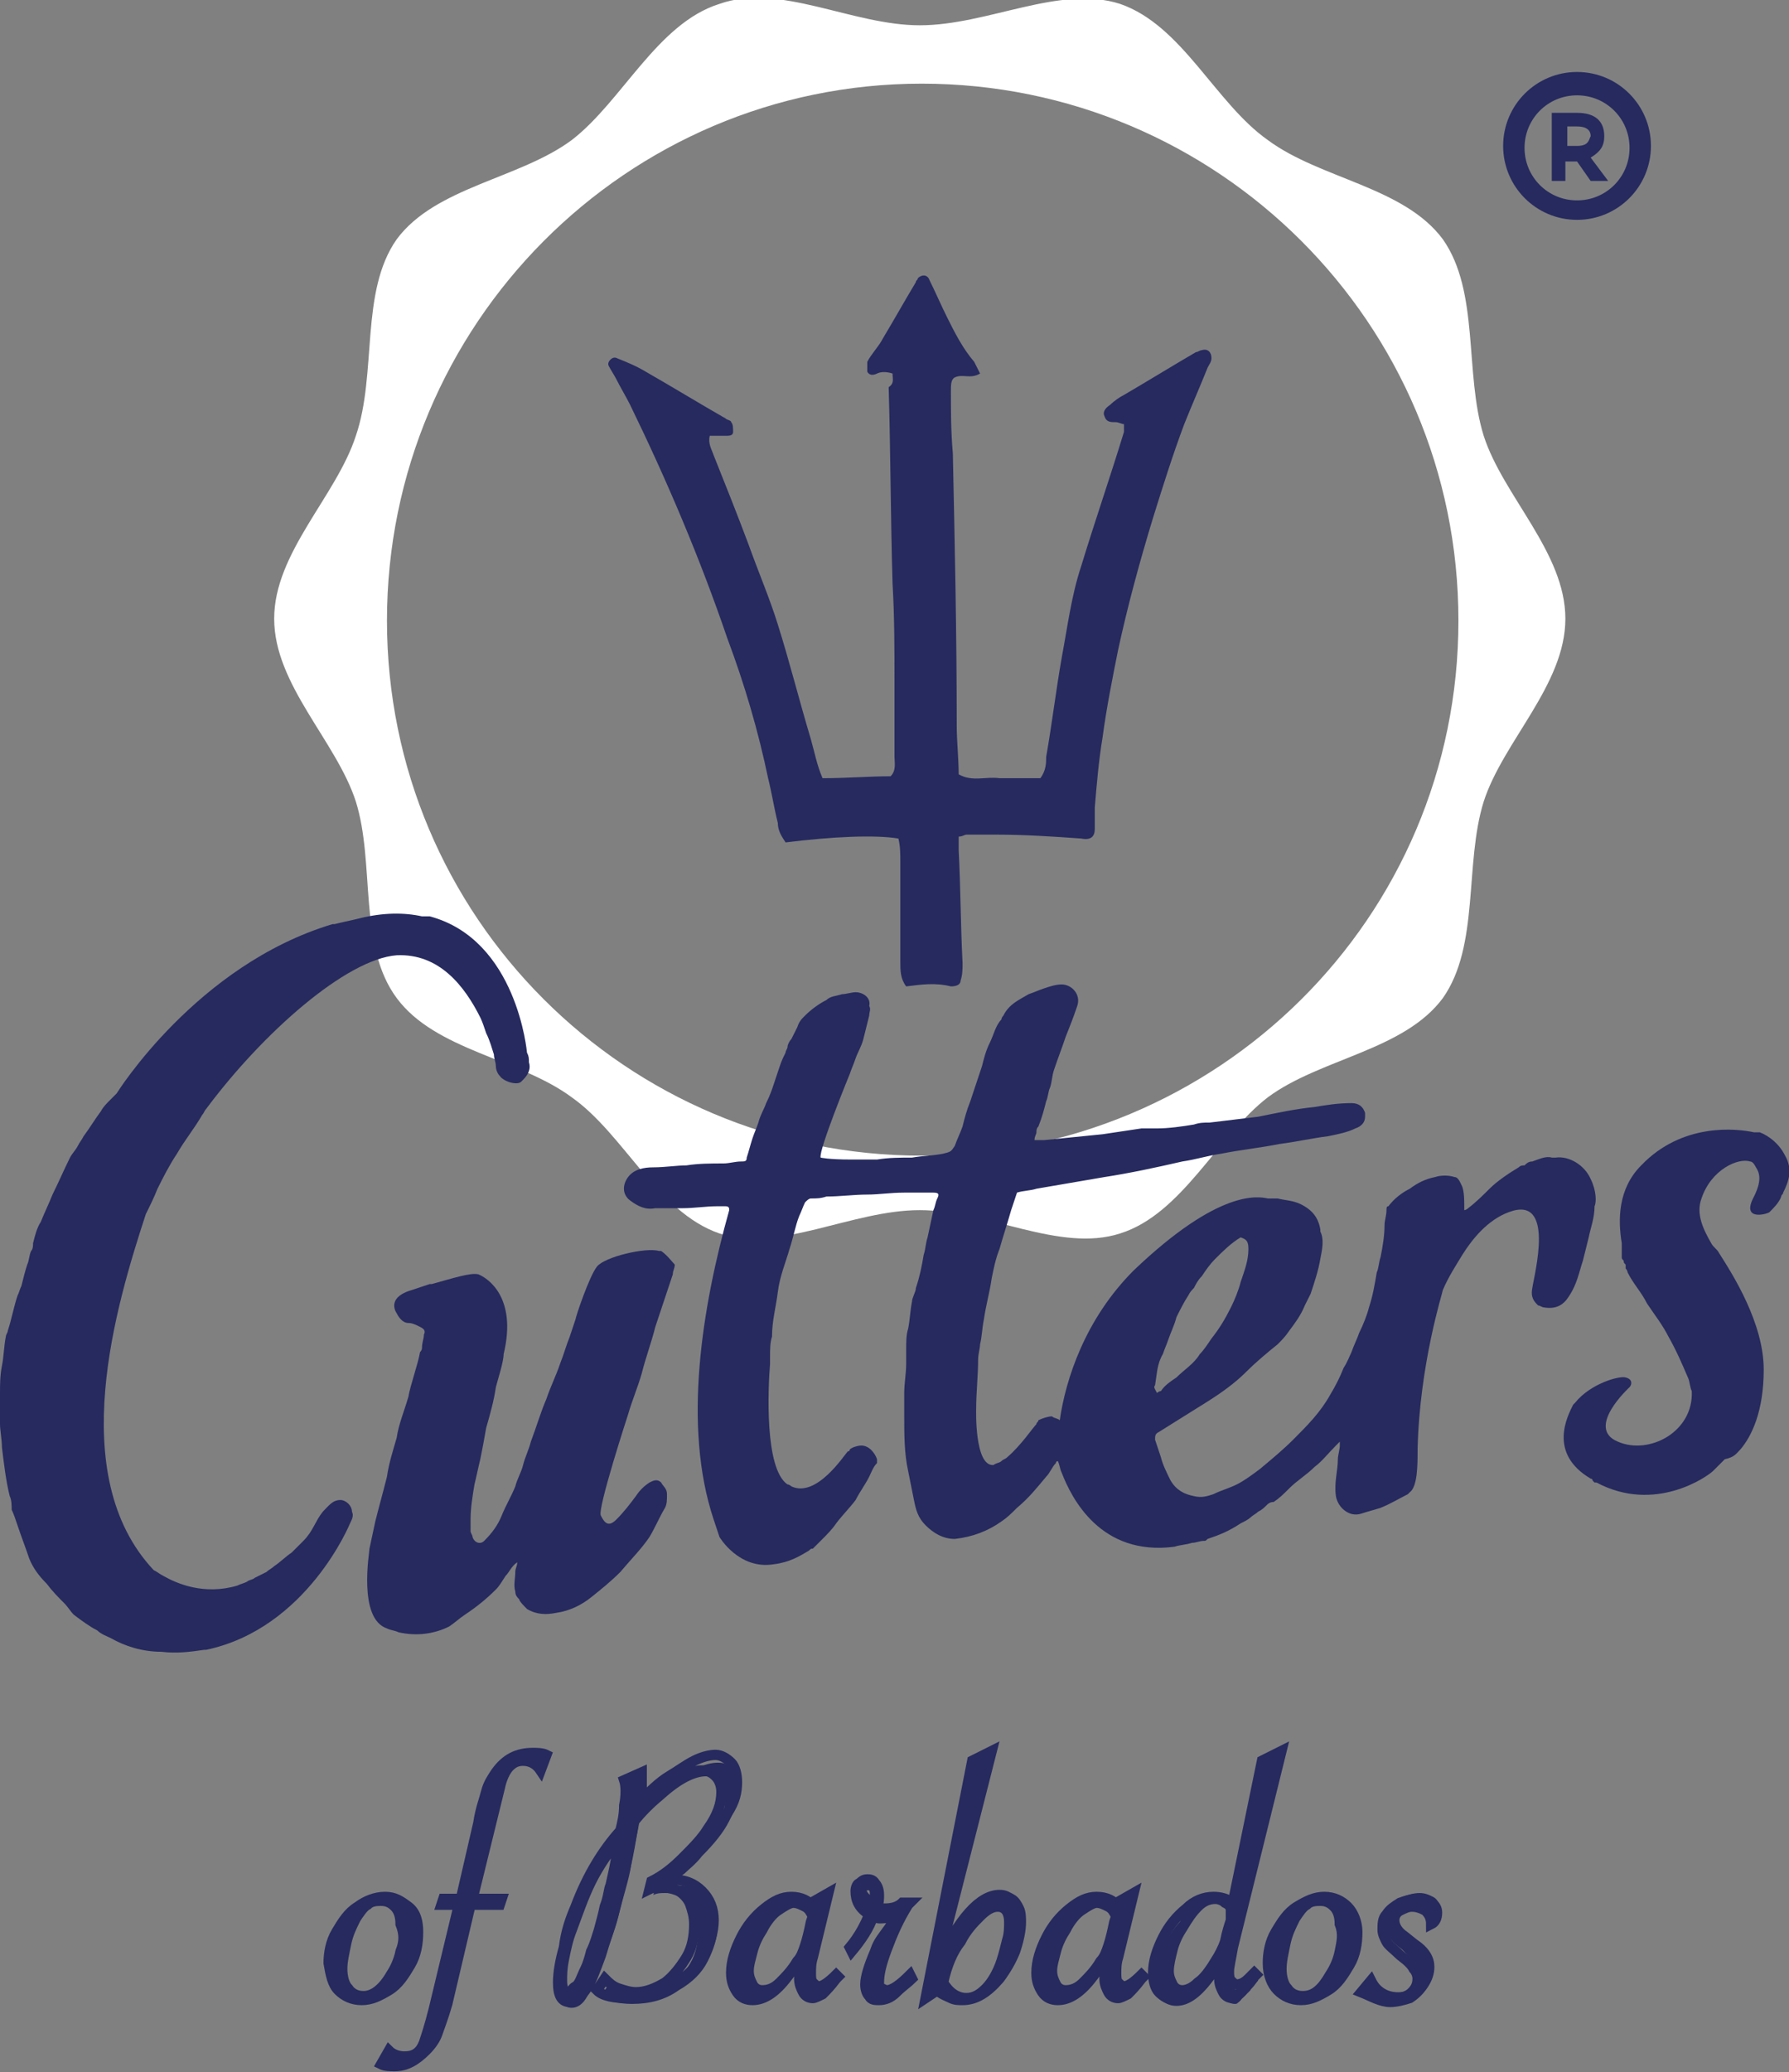 <?xml version="1.0" encoding="utf-8"?>
<!-- Generator: Adobe Illustrator 23.0.3, SVG Export Plug-In . SVG Version: 6.00 Build 0)  -->
<svg version="1.1" id="Layer_1" xmlns="http://www.w3.org/2000/svg" xmlns:xlink="http://www.w3.org/1999/xlink" x="0px" y="0px"
	 viewBox="0 0 92 106.5" style="enable-background:new 0 0 92 106.5;" xml:space="preserve">
<rect x="0" y="0" width="92" height="106.5" fill="#808080" stroke="none"/>
<style type="text/css">
	.st0{fill:none;stroke:#262A5F;stroke-width:0.529;stroke-miterlimit:4.14;}
	.st1{fill:#262A5F;}
	.st2{fill:#FFFFFF;}
</style>
<g>
	<path class="st0" d="M20.6,100.3c-0.1,0.5-0.3,0.9-0.5,1.2c-0.4,0.7-0.9,1.1-1.4,1.1c-0.3,0-0.6-0.1-0.8-0.4
		c-0.2-0.2-0.3-0.6-0.3-1c0-0.4,0.1-0.8,0.2-1.3c0.1-0.5,0.3-0.9,0.5-1.3c0.2-0.3,0.4-0.6,0.6-0.7c0.2-0.2,0.5-0.2,0.7-0.2
		c0.3,0,0.5,0.1,0.7,0.3c0.2,0.2,0.3,0.5,0.3,0.9C20.8,99.4,20.8,99.8,20.6,100.3z M17.4,102.3c0.3,0.3,0.7,0.5,1.2,0.5
		c0.5,0,0.9-0.2,1.4-0.5c0.5-0.3,0.8-0.8,1.1-1.3s0.4-1.1,0.4-1.7c0-0.5-0.1-1-0.5-1.3s-0.7-0.5-1.2-0.5c-0.5,0-1,0.2-1.4,0.5
		c-0.5,0.3-0.8,0.8-1.1,1.3c-0.3,0.5-0.4,1.1-0.4,1.6C17,101.5,17.1,102,17.4,102.3z"/>
	<path class="st0" d="M22.3,103.3c-0.2,0.8-0.4,1.4-0.5,1.7c-0.2,0.5-0.5,0.7-1,0.7c-0.3,0-0.6-0.1-0.8-0.3l-0.4,0.7
		c0.2,0.1,0.5,0.1,0.7,0.1c0.6,0,1.1-0.3,1.6-0.8c0.3-0.3,0.5-0.6,0.6-0.9c0.1-0.3,0.3-0.8,0.5-1.5l1.2-5.1h1.5l0.1-0.3h-1.5
		l1.4-5.7c0.1-0.5,0.3-0.9,0.5-1.1c0.2-0.2,0.4-0.3,0.7-0.3c0.4,0,0.7,0.2,0.9,0.5l0.3-0.8c-0.2-0.1-0.5-0.1-0.7-0.1
		c-0.8,0-1.4,0.3-1.9,1c-0.2,0.3-0.4,0.6-0.5,1c-0.1,0.4-0.3,0.9-0.4,1.6l-0.9,3.9h-0.9l-0.1,0.3h0.9L22.3,103.3z"/>
	<path class="st0" d="M31.4,96.9c-0.1,0.2-0.1,0.6-0.3,1.1c-0.1,0.5-0.2,0.8-0.3,1.2c-0.1,0.3-0.2,0.7-0.4,1.1
		c-0.1,0.4-0.2,0.7-0.3,0.9c-0.2,0.4-0.3,0.8-0.5,0.9s-0.2,0.3-0.4,0.3c-0.2,0-0.3-0.2-0.3-0.6c0-0.3,0-0.6,0.1-1.1s0.2-1,0.4-1.5
		c0.3-0.8,0.6-1.7,1-2.5c0.4-0.8,0.9-1.5,1.3-2C31.8,95.2,31.6,96,31.4,96.9z M32.1,92.8c0,0.5-0.1,0.9-0.2,1.3
		c-0.9,1-1.7,2.3-2.3,3.9c-0.3,0.7-0.5,1.3-0.6,2.1c-0.2,0.7-0.3,1.3-0.3,1.8c0,0.7,0.2,1,0.6,1c0.3,0,0.5-0.2,0.8-0.6
		c0.3-0.4,0.5-1,0.8-1.8c0.2-0.7,0.5-1.5,0.7-2.3c0.2-0.8,0.5-1.7,0.6-2.4s0.3-1.5,0.4-2.1l0-0.2c0.3-0.4,0.8-0.9,1.4-1.4
		c0.8-0.7,1.5-1.1,2.1-1.1c0.3,0,0.5,0.1,0.7,0.3c0.2,0.2,0.3,0.5,0.3,0.8c0,0.6-0.2,1.2-0.7,1.9c-0.3,0.5-0.8,1-1.3,1.5
		c-0.5,0.5-1,0.9-1.6,1.2l-0.1,0.4c0.2-0.1,0.4-0.1,0.6-0.1c0.3,0,0.7,0.1,0.9,0.2s0.5,0.4,0.6,0.7s0.2,0.6,0.2,1
		c0,0.6-0.1,1.2-0.4,1.7s-0.7,1-1.1,1.3c-0.5,0.3-1,0.5-1.5,0.5c-0.3,0-0.6-0.1-0.9-0.2c-0.3-0.1-0.5-0.3-0.7-0.5l-0.4,0.6
		c0.3,0.3,0.9,0.4,1.6,0.4c0.9,0,1.7-0.2,2.4-0.7c0.6-0.4,1.1-0.9,1.5-1.5c0.3-0.6,0.5-1.2,0.5-1.8s-0.2-1.1-0.6-1.5
		s-0.9-0.6-1.6-0.6c0,0-0.1,0-0.3,0c0.5-0.3,1.1-0.9,1.8-1.6c0.6-0.6,1-1.2,1.4-1.8s0.5-1.1,0.5-1.6c0-0.4-0.1-0.8-0.3-1
		c-0.2-0.2-0.5-0.4-0.8-0.4c-0.3,0-0.7,0.1-1.1,0.3c-0.4,0.2-0.8,0.5-1.3,0.8s-1,0.8-1.5,1.3c0-0.2,0-0.2,0-0.2L33,92
		c0-0.1,0-0.2,0-0.3c0-0.1,0-0.3,0-0.4l0-0.2l-0.9,0.4C32.2,91.8,32.2,92.3,32.1,92.8z"/>
	<path class="st0" d="M41.7,98.8c-0.1,0.5-0.2,0.9-0.3,1.2c-0.1,0.3-0.2,0.6-0.4,0.8c-0.3,0.5-0.6,0.8-0.9,1.1s-0.6,0.4-0.9,0.4
		c-0.2,0-0.4-0.1-0.5-0.3c-0.1-0.2-0.2-0.4-0.2-0.7c0-0.3,0.1-0.6,0.2-1c0.1-0.4,0.3-0.8,0.5-1.1c0.2-0.4,0.5-0.8,0.8-1
		c0.3-0.2,0.6-0.4,0.8-0.4c0.2,0,0.4,0.1,0.6,0.2c0.2,0.1,0.3,0.3,0.4,0.5L41.7,98.8z M41.9,97.7l-0.1,0.3c-0.2-0.3-0.6-0.5-1.1-0.5
		c-0.5,0-0.9,0.2-1.4,0.6s-0.9,0.9-1.2,1.5c-0.3,0.6-0.5,1.2-0.5,1.8c0,0.4,0.1,0.7,0.3,1s0.5,0.4,0.8,0.4c0.6,0,1.2-0.4,1.8-1.2
		c0.4-0.5,0.7-1,0.9-1.5l-0.1,0.3c-0.1,0.7-0.2,1.1-0.2,1.3c0,0.3,0.1,0.5,0.2,0.7s0.3,0.3,0.5,0.3c0.1,0,0.3-0.1,0.5-0.2
		c0.2-0.2,0.4-0.4,0.7-0.8l0.1-0.1l-0.1-0.1c-0.4,0.4-0.7,0.6-0.9,0.6c-0.1,0-0.2-0.1-0.3-0.2s-0.1-0.3-0.1-0.5c0-0.2,0-0.5,0.1-0.8
		l0.8-3.3L41.9,97.7z"/>
	<path class="st0" d="M44.3,97.1c0-0.1,0-0.2,0.1-0.2c0-0.1,0.1-0.1,0.2-0.1c0.1,0,0.2,0.1,0.3,0.2s0.1,0.3,0.1,0.5
		c0,0.1,0,0.2,0,0.4C44.5,97.6,44.3,97.4,44.3,97.1z M43.8,100.3c0.5-0.6,0.9-1.2,1.1-1.8c0.1,0,0.2,0.1,0.3,0.1
		c0.2,0,0.4,0,0.6-0.1s0.4-0.2,0.6-0.4l-0.1,0.1c-0.3,0.5-0.5,0.8-0.8,1.2s-0.4,0.6-0.5,0.9c-0.3,0.7-0.5,1.3-0.5,1.7
		c0,0.3,0.1,0.5,0.2,0.6c0.1,0.2,0.3,0.2,0.5,0.2c0.3,0,0.6-0.1,0.9-0.4c0.3-0.3,0.6-0.5,0.8-0.7l-0.1-0.2c-0.5,0.5-0.9,0.8-1.2,0.8
		c-0.1,0-0.2-0.1-0.3-0.1s-0.1-0.2-0.1-0.3c0-0.4,0.1-0.9,0.4-1.7s0.6-1.5,1.1-2.3l0.1-0.1h-0.4c-0.2,0.2-0.5,0.3-0.9,0.3
		c-0.1,0-0.3,0-0.4-0.1c0.1-0.2,0.1-0.4,0.1-0.6c0-0.3-0.1-0.5-0.2-0.6c-0.1-0.2-0.3-0.2-0.4-0.2c-0.2,0-0.3,0.1-0.4,0.2
		C44.1,96.8,44,97,44,97.2c0,0.5,0.2,0.9,0.7,1.2c-0.2,0.5-0.5,1.1-1,1.7L43.8,100.3z"/>
	<path class="st0" d="M49.4,99.8c0.3-0.6,0.7-1,1-1.3c0.3-0.3,0.6-0.5,0.9-0.5c0.4,0,0.6,0.3,0.6,0.8c0,0.2,0,0.6-0.1,0.9
		c-0.1,0.4-0.2,0.8-0.3,1.1c-0.2,0.6-0.5,1.1-0.8,1.4s-0.6,0.5-1,0.5c-0.5,0-0.9-0.3-1.2-0.8C48.7,101,49,100.3,49.4,99.8z
		 M47.6,102.7l0.6-0.4c0.2,0.2,0.5,0.3,0.7,0.4s0.4,0.1,0.6,0.1c0.7,0,1.3-0.4,1.9-1.1c0.3-0.4,0.6-0.9,0.8-1.4
		c0.2-0.6,0.3-1.1,0.3-1.5c0-0.2,0-0.5-0.1-0.7c-0.1-0.2-0.2-0.4-0.4-0.5s-0.3-0.2-0.6-0.2c-1,0-2.1,1.2-3.2,3.6L51,90l-1,0.5
		L47.6,102.7z"/>
	<path class="st0" d="M57.3,98.8c-0.1,0.5-0.2,0.9-0.3,1.2c-0.1,0.3-0.2,0.6-0.4,0.8c-0.3,0.5-0.6,0.8-0.9,1.1s-0.6,0.4-0.9,0.4
		c-0.2,0-0.4-0.1-0.5-0.3c-0.1-0.2-0.2-0.4-0.2-0.7c0-0.3,0.1-0.6,0.2-1c0.1-0.4,0.3-0.8,0.5-1.1c0.2-0.4,0.5-0.8,0.8-1
		c0.3-0.2,0.6-0.4,0.8-0.4c0.2,0,0.4,0.1,0.6,0.2c0.2,0.1,0.3,0.3,0.4,0.5L57.3,98.8z M57.6,97.7l-0.1,0.3c-0.2-0.3-0.6-0.5-1.1-0.5
		c-0.5,0-0.9,0.2-1.4,0.6s-0.9,0.9-1.2,1.5c-0.3,0.6-0.5,1.2-0.5,1.8c0,0.4,0.1,0.7,0.3,1s0.5,0.4,0.8,0.4c0.6,0,1.2-0.4,1.8-1.2
		c0.4-0.5,0.7-1,0.9-1.5l-0.1,0.3c-0.1,0.7-0.2,1.1-0.2,1.3c0,0.3,0.1,0.5,0.2,0.7s0.3,0.3,0.5,0.3c0.1,0,0.3-0.1,0.5-0.2
		c0.2-0.2,0.4-0.4,0.7-0.8l0.1-0.1l-0.1-0.1c-0.4,0.4-0.7,0.6-0.9,0.6c-0.1,0-0.2-0.1-0.3-0.2s-0.1-0.3-0.1-0.5c0-0.2,0-0.5,0.1-0.8
		l0.8-3.3L57.6,97.7z"/>
	<path class="st0" d="M63.3,98.7c-0.1,0.3-0.2,0.6-0.3,1.1c-0.1,0.3-0.3,0.7-0.5,1c-0.3,0.5-0.6,0.9-0.9,1.1
		c-0.3,0.3-0.6,0.4-0.8,0.4c-0.2,0-0.4-0.1-0.5-0.3c-0.1-0.2-0.2-0.4-0.2-0.7c0-0.3,0.1-0.7,0.2-1.1s0.3-0.8,0.5-1.1
		c0.3-0.5,0.5-0.8,0.8-1.1s0.6-0.4,0.9-0.4c0.2,0,0.4,0.1,0.5,0.2c0.2,0.1,0.3,0.2,0.3,0.4L63.3,98.7z M64.9,90.5l-1.5,7.3
		c-0.3-0.2-0.6-0.3-1-0.3c-0.5,0-1,0.2-1.4,0.6c-0.5,0.4-0.9,0.9-1.2,1.5c-0.3,0.6-0.5,1.2-0.5,1.8c0,0.4,0.1,0.8,0.3,1
		s0.5,0.4,0.8,0.4c0.6,0,1.2-0.4,1.8-1.2c0.3-0.4,0.6-0.8,0.7-1.2l-0.1,0.5c-0.1,0.4-0.1,0.7-0.1,0.8c0,0.3,0.1,0.5,0.2,0.7
		s0.3,0.3,0.5,0.3c0.1,0,0.2,0,0.2-0.1s0.2-0.1,0.3-0.3l0.3-0.3c0,0,0.1-0.1,0.3-0.4l0.1-0.1l-0.1-0.1c0,0,0,0,0,0c0,0,0,0,0,0
		l-0.3,0.3c-0.2,0.2-0.4,0.3-0.6,0.3c-0.1,0-0.2-0.1-0.3-0.2s-0.1-0.3-0.1-0.5c0-0.2,0.1-0.6,0.2-1.2L65.9,90L64.9,90.5z"/>
	<path class="st0" d="M68.9,100.3c-0.1,0.5-0.3,0.9-0.5,1.2c-0.4,0.7-0.8,1.1-1.4,1.1c-0.3,0-0.6-0.1-0.8-0.4
		c-0.2-0.2-0.3-0.6-0.3-1c0-0.4,0.1-0.8,0.2-1.3c0.1-0.5,0.3-0.9,0.5-1.3c0.2-0.3,0.4-0.6,0.6-0.7c0.2-0.2,0.5-0.2,0.7-0.2
		c0.3,0,0.5,0.1,0.7,0.3c0.2,0.2,0.3,0.5,0.3,0.9C69.1,99.4,69,99.8,68.9,100.3z M65.7,102.3c0.3,0.3,0.7,0.5,1.2,0.5
		c0.5,0,0.9-0.2,1.4-0.5c0.5-0.3,0.8-0.8,1.1-1.3c0.3-0.5,0.4-1.1,0.4-1.7c0-0.5-0.2-1-0.5-1.3s-0.7-0.5-1.2-0.5
		c-0.5,0-0.9,0.2-1.4,0.5c-0.5,0.3-0.8,0.8-1.1,1.3s-0.4,1.1-0.4,1.6C65.2,101.5,65.4,102,65.7,102.3z"/>
	<path class="st0" d="M71.5,102.9c0.3,0,0.7-0.1,1-0.2c0.3-0.2,0.5-0.4,0.7-0.7c0.2-0.3,0.3-0.6,0.3-0.9c0-0.4-0.2-0.8-0.8-1.2
		l-0.5-0.4c-0.3-0.2-0.5-0.5-0.5-0.8c0-0.2,0.1-0.4,0.3-0.5s0.4-0.2,0.6-0.2c0.3,0,0.5,0.1,0.7,0.2c0.2,0.2,0.3,0.4,0.3,0.7
		c0.2-0.1,0.3-0.3,0.3-0.6c0-0.2-0.1-0.4-0.3-0.5c-0.2-0.1-0.4-0.2-0.7-0.2c-0.3,0-0.6,0.1-0.9,0.2c-0.3,0.2-0.5,0.3-0.7,0.6
		c-0.2,0.2-0.2,0.5-0.2,0.8c0,0.2,0.1,0.4,0.2,0.6c0.1,0.2,0.4,0.4,0.7,0.7c0.4,0.3,0.6,0.5,0.7,0.7c0.1,0.1,0.2,0.3,0.2,0.5
		c0,0.3-0.1,0.5-0.3,0.7c-0.2,0.2-0.5,0.3-0.8,0.3c-0.6,0-1-0.3-1.3-0.9l-0.5,0.6C70.5,102.6,71,102.9,71.5,102.9z"/>
	<g>
		<path class="st1" d="M17,101c0-0.5,0.1-1.1,0.4-1.6s0.7-1,1.1-1.3c0.5-0.3,0.9-0.5,1.4-0.5c0.5,0,0.9,0.2,1.2,0.5s0.5,0.8,0.5,1.3
			c0,0.6-0.1,1.1-0.4,1.7c-0.3,0.5-0.7,1-1.1,1.3s-0.9,0.5-1.4,0.5c-0.5,0-0.9-0.2-1.2-0.5C17.1,102,17,101.5,17,101z M20.8,99
			c0-0.3-0.1-0.7-0.3-0.9c-0.2-0.2-0.4-0.3-0.7-0.3c-0.2,0-0.5,0.1-0.7,0.2c-0.2,0.2-0.5,0.4-0.6,0.7c-0.2,0.4-0.4,0.8-0.5,1.3
			c-0.1,0.5-0.2,0.9-0.2,1.3c0,0.4,0.1,0.8,0.3,1c0.2,0.2,0.4,0.4,0.8,0.4c0.5,0,1-0.4,1.4-1.1c0.2-0.4,0.4-0.8,0.5-1.2
			C20.8,99.8,20.8,99.4,20.8,99z"/>
		<path class="st1" d="M22.3,103.3l1.2-5.4h-0.9l0.1-0.3h0.9l0.8-3.9c0.1-0.7,0.3-1.2,0.4-1.6c0.2-0.4,0.3-0.7,0.5-1
			c0.5-0.7,1.1-1,1.9-1c0.2,0,0.5,0,0.7,0.1L27.7,91c-0.2-0.3-0.5-0.5-0.9-0.5c-0.3,0-0.5,0.1-0.7,0.3c-0.2,0.2-0.3,0.6-0.5,1.1
			l-1.4,5.7h1.5l-0.1,0.3h-1.5L23,103c-0.2,0.7-0.3,1.2-0.5,1.5s-0.4,0.6-0.6,0.9c-0.5,0.5-1,0.8-1.6,0.8c-0.3,0-0.5-0.1-0.7-0.1
			l0.4-0.7c0.2,0.2,0.5,0.3,0.8,0.3c0.4,0,0.8-0.2,1-0.7C22,104.7,22.1,104.1,22.3,103.3z"/>
		<path class="st1" d="M32.2,91.5l0.9-0.4l0,0.2c0,0.1,0,0.1,0,0.2s0,0.1,0,0.2s0,0.1,0,0.1s0,0.1,0,0.3l-0.1,0.7c0,0,0,0.1,0,0.2
			c0.5-0.5,1-0.9,1.5-1.3c0.5-0.4,0.9-0.7,1.3-0.8c0.4-0.2,0.8-0.3,1.1-0.3c0.4,0,0.6,0.1,0.8,0.4c0.2,0.2,0.3,0.6,0.3,1
			c0,0.5-0.2,1-0.5,1.6c-0.3,0.6-0.8,1.2-1.4,1.8c-0.3,0.4-0.7,0.7-0.9,0.9c-0.3,0.2-0.5,0.4-0.8,0.6c0.2,0,0.4,0,0.3,0
			c0.7,0,1.2,0.2,1.6,0.6c0.4,0.4,0.6,0.9,0.6,1.5s-0.2,1.2-0.5,1.8c-0.3,0.6-0.8,1.1-1.5,1.5c-0.7,0.5-1.5,0.7-2.4,0.7
			c-0.8,0-1.3-0.2-1.6-0.4l0.4-0.6c0.2,0.2,0.4,0.4,0.7,0.5c0.3,0.1,0.6,0.2,0.9,0.2c0.5,0,1-0.2,1.5-0.5c0.5-0.3,0.8-0.8,1.1-1.3
			c0.3-0.5,0.4-1.1,0.4-1.7c0-0.4-0.1-0.7-0.2-1c-0.1-0.3-0.3-0.5-0.6-0.7s-0.6-0.2-0.9-0.2c-0.2,0-0.4,0-0.6,0.1l0.1-0.4
			c0.5-0.3,1-0.7,1.6-1.2c0.5-0.5,0.9-1,1.3-1.5c0.5-0.7,0.7-1.3,0.7-1.9c0-0.3-0.1-0.6-0.3-0.8c-0.2-0.2-0.4-0.3-0.7-0.3
			c-0.5,0-1.2,0.3-2.1,1.1c-0.6,0.5-1,0.9-1.4,1.4l0,0.2c-0.1,0.6-0.2,1.3-0.4,2.1c-0.2,0.7-0.4,1.6-0.6,2.4
			c-0.2,0.8-0.5,1.5-0.8,2.3c-0.3,0.8-0.6,1.4-0.8,1.8s-0.5,0.6-0.8,0.6c-0.4,0-0.6-0.3-0.6-1c0-0.4,0.1-1,0.3-1.8
			c0.2-0.8,0.4-1.4,0.6-2.1c0.3-0.8,0.7-1.5,1-2.2c0.4-0.6,0.8-1.2,1.3-1.8c0-0.3,0.1-0.8,0.2-1.3C32.1,92.6,32.2,92.1,32.2,91.5z
			 M31.8,94.6c-0.4,0.6-0.9,1.2-1.3,2c-0.4,0.8-0.8,1.6-1,2.4c-0.2,0.5-0.3,1-0.4,1.5c-0.1,0.5-0.1,0.9-0.1,1.1
			c0,0.4,0.1,0.6,0.3,0.6c0.1,0,0.3-0.1,0.4-0.3c0.1-0.2,0.3-0.5,0.5-0.9c0.1-0.2,0.2-0.5,0.3-0.9c0.1-0.4,0.2-0.8,0.4-1.1
			c0.1-0.5,0.2-0.9,0.3-1.2c0.2-0.6,0.2-1,0.3-1.1C31.6,96,31.8,95.2,31.8,94.6z"/>
		<path class="st1" d="M41.9,97.7l0.8-0.3l-0.8,3.3c-0.1,0.4-0.1,0.6-0.1,0.8c0,0.2,0,0.3,0.1,0.5c0.1,0.1,0.2,0.2,0.3,0.2
			c0.2,0,0.5-0.2,0.9-0.6l0.1,0.1l-0.1,0.1c-0.3,0.4-0.5,0.6-0.7,0.8c-0.2,0.2-0.3,0.2-0.5,0.2c-0.2,0-0.4-0.1-0.5-0.3
			c-0.1-0.2-0.2-0.4-0.2-0.7c0-0.2,0.1-0.6,0.2-1.3l0.1-0.3c-0.2,0.5-0.5,1-0.9,1.5c-0.6,0.8-1.2,1.2-1.8,1.2
			c-0.3,0-0.6-0.1-0.8-0.4s-0.3-0.6-0.3-1c0-0.6,0.2-1.2,0.5-1.8c0.3-0.6,0.7-1.1,1.2-1.5c0.5-0.4,0.9-0.6,1.4-0.6
			c0.5,0,0.8,0.2,1.1,0.5L41.9,97.7z M41.7,98.8l0.1-0.3c-0.1-0.2-0.2-0.4-0.4-0.5s-0.4-0.2-0.6-0.2c-0.3,0-0.5,0.1-0.8,0.4
			c-0.3,0.2-0.6,0.6-0.8,1c-0.2,0.3-0.4,0.7-0.5,1.1c-0.1,0.4-0.2,0.7-0.2,1c0,0.3,0.1,0.5,0.2,0.7c0.1,0.2,0.3,0.3,0.5,0.3
			c0.3,0,0.6-0.1,0.9-0.4c0.3-0.3,0.6-0.6,0.9-1.1c0.2-0.3,0.3-0.6,0.4-0.8C41.4,99.7,41.5,99.3,41.7,98.8z"/>
		<path class="st1" d="M43.8,100.3l-0.2-0.1c0.5-0.6,0.9-1.2,1-1.7c-0.5-0.3-0.7-0.7-0.7-1.2c0-0.2,0.1-0.4,0.2-0.6
			c0.1-0.2,0.3-0.2,0.4-0.2c0.2,0,0.3,0.1,0.4,0.2c0.1,0.2,0.2,0.4,0.2,0.7c0,0.2,0,0.4-0.1,0.6c0.2,0,0.3,0.1,0.4,0.1
			c0.4,0,0.7-0.1,0.9-0.3h0.4l-0.1,0.1c-0.4,0.8-0.8,1.6-1.1,2.3s-0.4,1.3-0.4,1.7c0,0.1,0,0.2,0.1,0.3c0.1,0.1,0.2,0.1,0.3,0.1
			c0.2,0,0.6-0.3,1.2-0.8l0.1,0.2c-0.2,0.2-0.4,0.4-0.8,0.7c-0.3,0.2-0.6,0.4-0.9,0.4c-0.2,0-0.4-0.1-0.5-0.2
			c-0.1-0.2-0.2-0.4-0.2-0.6c0-0.4,0.2-1,0.5-1.7c0.1-0.2,0.3-0.5,0.5-0.9c0.1-0.2,0.4-0.6,0.8-1.2l0.1-0.1
			c-0.2,0.2-0.4,0.3-0.6,0.4c-0.2,0.1-0.4,0.1-0.6,0.1c-0.1,0-0.2,0-0.3,0C44.7,99.1,44.4,99.7,43.8,100.3z M44.9,97.9
			c0-0.1,0-0.3,0-0.4c0-0.2,0-0.4-0.1-0.5s-0.2-0.2-0.3-0.2c0,0-0.1,0-0.2,0.1c0,0.1-0.1,0.1-0.1,0.2C44.3,97.4,44.5,97.6,44.9,97.9
			z"/>
		<path class="st1" d="M47.6,102.7L50,90.5l1-0.5l-2.6,11.1c1.1-2.4,2.1-3.6,3.2-3.6c0.2,0,0.4,0.1,0.6,0.2c0.2,0.1,0.3,0.3,0.4,0.5
			c0.1,0.2,0.1,0.4,0.1,0.7c0,0.5-0.1,1-0.3,1.5c-0.2,0.6-0.5,1-0.8,1.4c-0.6,0.7-1.2,1.1-1.9,1.1c-0.2,0-0.4,0-0.6-0.1
			c-0.2-0.1-0.4-0.2-0.7-0.4L47.6,102.7z M48.4,101.8c0.3,0.6,0.7,0.8,1.2,0.8c0.4,0,0.7-0.2,1-0.5c0.3-0.3,0.6-0.8,0.8-1.4
			c0.1-0.3,0.2-0.7,0.3-1.1s0.1-0.7,0.1-0.9c0-0.6-0.2-0.8-0.6-0.8c-0.3,0-0.6,0.2-0.9,0.5c-0.3,0.3-0.7,0.8-1,1.3
			C49,100.4,48.7,101,48.4,101.8z"/>
		<path class="st1" d="M57.6,97.7l0.8-0.3l-0.8,3.3c-0.1,0.4-0.1,0.6-0.1,0.8c0,0.2,0,0.3,0.1,0.5c0.1,0.1,0.2,0.2,0.3,0.2
			c0.2,0,0.5-0.2,0.9-0.6l0.1,0.1l-0.1,0.1c-0.3,0.4-0.5,0.6-0.7,0.8c-0.2,0.2-0.3,0.2-0.5,0.2c-0.2,0-0.4-0.1-0.5-0.3
			c-0.1-0.2-0.2-0.4-0.2-0.7c0-0.2,0.1-0.6,0.2-1.3l0.1-0.3c-0.2,0.5-0.5,1-0.9,1.5c-0.6,0.8-1.2,1.2-1.8,1.2
			c-0.3,0-0.6-0.1-0.8-0.4s-0.3-0.6-0.3-1c0-0.6,0.2-1.2,0.5-1.8c0.3-0.6,0.7-1.1,1.2-1.5c0.5-0.4,0.9-0.6,1.4-0.6
			c0.5,0,0.8,0.2,1.1,0.5L57.6,97.7z M57.3,98.8l0.1-0.3c-0.1-0.2-0.2-0.4-0.4-0.5c-0.2-0.1-0.4-0.2-0.6-0.2c-0.3,0-0.5,0.1-0.8,0.4
			c-0.3,0.2-0.6,0.6-0.8,1c-0.2,0.3-0.4,0.7-0.5,1.1c-0.1,0.4-0.2,0.7-0.2,1c0,0.3,0.1,0.5,0.2,0.7c0.1,0.2,0.3,0.3,0.5,0.3
			c0.3,0,0.6-0.1,0.9-0.4c0.3-0.3,0.6-0.6,0.9-1.1c0.2-0.3,0.3-0.6,0.4-0.8C57.1,99.7,57.2,99.3,57.3,98.8z"/>
		<path class="st1" d="M64.9,90.5l1-0.5l-2.4,10.4c-0.1,0.6-0.2,0.9-0.2,1.2c0,0.2,0,0.3,0.1,0.5s0.2,0.2,0.3,0.2
			c0.2,0,0.3-0.1,0.6-0.3l0.3-0.3c0,0,0,0,0,0s0,0,0,0l0.1,0.1l-0.1,0.1c-0.2,0.2-0.3,0.3-0.3,0.4l-0.3,0.3
			c-0.1,0.1-0.2,0.2-0.3,0.3s-0.1,0.1-0.2,0.1c-0.2,0-0.4-0.1-0.5-0.3s-0.2-0.4-0.2-0.7c0-0.1,0-0.4,0.1-0.8l0.1-0.5
			c-0.2,0.4-0.4,0.8-0.7,1.2c-0.6,0.8-1.2,1.2-1.8,1.2c-0.3,0-0.6-0.1-0.8-0.4s-0.3-0.6-0.3-1c0-0.6,0.2-1.2,0.5-1.8
			c0.3-0.6,0.7-1.1,1.2-1.5c0.5-0.4,1-0.6,1.4-0.6c0.3,0,0.7,0.1,1,0.3L64.9,90.5z M63.3,98.7l0.1-0.5c0-0.2-0.2-0.3-0.3-0.4
			c-0.2-0.1-0.3-0.1-0.5-0.1c-0.3,0-0.6,0.1-0.9,0.4c-0.3,0.3-0.6,0.6-0.8,1.1c-0.2,0.4-0.4,0.7-0.5,1.1c-0.1,0.4-0.2,0.8-0.2,1.1
			c0,0.3,0.1,0.5,0.2,0.7c0.1,0.2,0.3,0.3,0.5,0.3c0.2,0,0.5-0.1,0.8-0.4c0.3-0.3,0.6-0.6,0.9-1.1c0.2-0.3,0.3-0.7,0.5-1
			C63.2,99.4,63.2,99,63.3,98.7z"/>
		<path class="st1" d="M65.2,101c0-0.5,0.2-1.1,0.4-1.6s0.7-1,1.1-1.3c0.5-0.3,0.9-0.5,1.4-0.5c0.5,0,0.9,0.2,1.2,0.5
			s0.5,0.8,0.5,1.3c0,0.6-0.1,1.1-0.4,1.7c-0.3,0.5-0.7,1-1.1,1.3s-0.9,0.5-1.4,0.5c-0.5,0-0.9-0.2-1.2-0.5
			C65.4,102,65.2,101.5,65.2,101z M69.1,99c0-0.3-0.1-0.7-0.3-0.9c-0.2-0.2-0.4-0.3-0.7-0.3c-0.2,0-0.5,0.1-0.7,0.2
			c-0.2,0.2-0.4,0.4-0.6,0.7c-0.2,0.4-0.4,0.8-0.5,1.3c-0.1,0.5-0.2,0.9-0.2,1.3c0,0.4,0.1,0.8,0.3,1c0.2,0.2,0.4,0.4,0.8,0.4
			c0.5,0,1-0.4,1.4-1.1c0.2-0.4,0.4-0.8,0.5-1.2C69,99.8,69.1,99.4,69.1,99z"/>
		<path class="st1" d="M70.1,102.1l0.5-0.6c0.3,0.6,0.7,0.9,1.3,0.9c0.3,0,0.6-0.1,0.8-0.3c0.2-0.2,0.3-0.4,0.3-0.7
			c0-0.2-0.1-0.3-0.2-0.5c-0.1-0.1-0.3-0.3-0.7-0.7c-0.4-0.3-0.6-0.5-0.7-0.7c-0.1-0.2-0.2-0.3-0.2-0.6c0-0.3,0.1-0.5,0.2-0.8
			c0.2-0.2,0.4-0.4,0.7-0.6c0.3-0.1,0.6-0.2,0.9-0.2c0.3,0,0.5,0.1,0.7,0.2s0.3,0.3,0.3,0.5c0,0.3-0.1,0.5-0.3,0.6
			c0-0.3-0.1-0.5-0.3-0.7c-0.2-0.2-0.4-0.2-0.7-0.2c-0.2,0-0.4,0.1-0.6,0.2c-0.2,0.2-0.3,0.3-0.3,0.6c0,0.3,0.2,0.5,0.5,0.8l0.5,0.4
			c0.5,0.4,0.8,0.8,0.8,1.2c0,0.3-0.1,0.6-0.3,0.9c-0.2,0.3-0.4,0.5-0.7,0.7c-0.3,0.2-0.6,0.2-1,0.2C71,102.9,70.5,102.6,70.1,102.1
			z"/>
	</g>
	<path class="st2" d="M47.4,59.4c-15.2,0-27.5-12.3-27.5-27.5S32.2,4.3,47.4,4.3s27.6,12.3,27.6,27.6S62.6,59.4,47.4,59.4
		 M76.3,22.4c-1-3.2-0.2-7.4-2.1-10.1c-2-2.7-6.3-3.1-9-5.1c-2.7-1.9-4.4-5.9-7.6-7c-3.1-1-6.8,1.1-10.3,1.1s-7.2-2.2-10.3-1.1
		c-3.2,1-5,5-7.6,7c-2.7,2-7,2.4-9,5.1c-1.9,2.7-1,6.9-2.1,10.1c-1,3.1-4.2,6-4.2,9.4c0,3.4,3.2,6.3,4.2,9.4c1,3.2,0.1,7.4,2.1,10.1
		c2,2.7,6.3,3.1,9,5.1c2.7,1.9,4.4,5.9,7.6,7c3.1,1,6.8-1.2,10.3-1.2s7.2,2.2,10.3,1.2c3.2-1,5-5,7.6-7c2.7-2,7-2.4,9-5.1
		c1.9-2.7,1.1-6.9,2.1-10.1c1-3.1,4.2-6,4.2-9.4S77.3,25.5,76.3,22.4"/>
	<path class="st1" d="M45.9,19.2c-0.3-0.1-0.6-0.1-0.8,0c-0.2,0.1-0.4,0.1-0.5-0.1c0-0.1,0-0.3,0-0.5c0.2-0.4,0.6-0.8,0.8-1.2
		c0.6-1,1.1-1.9,1.7-2.9c0-0.1,0.1-0.1,0.1-0.2c0.2-0.2,0.5-0.2,0.6,0.1c0.3,0.6,0.6,1.3,0.9,1.9c0.4,0.8,0.8,1.6,1.4,2.3
		c0.1,0.2,0.2,0.4,0.3,0.6c-0.5,0.3-0.9,0-1.3,0.2c-0.2,0.1-0.2,0.4-0.2,0.7c0,1,0,2.1,0.1,3.2c0.1,4.7,0.2,9.3,0.2,14
		c0,0.8,0.1,1.7,0.1,2.5c0.7,0.4,1.4,0.1,2.1,0.2c0.7,0,1.4,0,2.1,0c0.3-0.4,0.3-0.8,0.3-1.1c0.3-1.7,0.5-3.4,0.8-5.1
		c0.3-1.6,0.5-3.2,1-4.7c0.7-2.3,1.5-4.6,2.2-6.9c0-0.1,0-0.2,0-0.4c-0.1,0-0.3-0.1-0.4-0.1c-0.3,0-0.5,0-0.6-0.3
		c-0.1-0.2,0-0.4,0.3-0.6c0.2-0.2,0.5-0.4,0.7-0.5c1.2-0.7,2.5-1.5,3.7-2.2c0.1,0,0.2-0.1,0.3-0.1c0.3-0.1,0.5,0.1,0.5,0.4
		c0,0.2-0.1,0.3-0.2,0.5c-0.4,1-0.8,1.9-1.2,2.9c-0.6,1.6-1.1,3.2-1.6,4.8c-0.7,2.3-1.3,4.5-1.8,6.8c-0.3,1.5-0.6,3-0.8,4.5
		c-0.2,1.2-0.3,2.4-0.4,3.6c0,0.4,0,0.7,0,1.1c0,0.4-0.2,0.6-0.7,0.5c-1.4-0.1-2.9-0.2-4.3-0.2c-0.5,0-1,0-1.6,0
		c-0.1,0-0.2,0.1-0.4,0.1c0,0.2,0,0.5,0,0.7c0.1,1.9,0.1,3.9,0.2,5.8c0,0.3,0,0.6-0.1,0.9c0,0.2-0.2,0.3-0.5,0.3
		c-0.8-0.2-1.5-0.1-2.3,0c-0.3-0.4-0.3-0.8-0.3-1.3c0-1.7,0-3.4,0-5.1c0-0.4,0-0.8-0.1-1.2c-1.2-0.2-3.4-0.1-5.8,0.2
		C40.2,43,40,42.7,40,42.3c-0.2-0.8-0.3-1.5-0.5-2.3c-0.5-2.4-1.2-4.8-2.1-7.2c-1.4-4.1-3.1-8.1-5-12c-0.2-0.4-0.5-0.9-0.7-1.3
		c-0.1-0.2-0.3-0.5-0.4-0.7c-0.1-0.2,0.2-0.5,0.4-0.4c0.5,0.2,1,0.4,1.5,0.7c1.4,0.8,2.7,1.6,4.1,2.4c0.1,0.1,0.3,0.1,0.3,0.2
		c0.1,0.1,0.1,0.3,0.1,0.5c0,0.2-0.2,0.2-0.4,0.2c-0.3,0-0.5,0-0.8,0c-0.1,0.4,0.1,0.7,0.2,1c0.6,1.5,1.2,3,1.8,4.6
		c0.5,1.4,1.1,2.8,1.5,4.1c0.6,1.9,1.1,3.9,1.7,5.9c0.2,0.7,0.3,1.3,0.6,2c1.2,0,2.4-0.1,3.5-0.1c0.3-0.3,0.2-0.7,0.2-1
		c0-1.3,0-2.6,0-3.8c0-1.7,0-3.4-0.1-5.1c-0.1-3.4-0.1-6.7-0.2-10.1C46,19.7,45.9,19.5,45.9,19.2"/>
	<path class="st1" d="M89.5,74.5c0.6-0.7,1.2-2,1.2-4.1c0-2.4-1.6-4.9-2.3-6c-0.1-0.2-0.3-0.3-0.4-0.5l0,0c-0.4-0.7-0.8-1.5-0.5-2.3
		c0.5-1.5,1.9-2.1,2.5-1.9c0.1,0,0.2,0.1,0.3,0.3v0c0.2,0.3,0.3,0.7-0.1,1.5c-0.7,1.3,0.7,0.9,0.8,0.8c0.2-0.2,0.5-0.5,0.6-0.8
		c0-0.1,0.1-0.1,0.1-0.2c0.3-0.6,0.5-1.2,0.1-1.9c-0.3-0.6-0.8-1-1.3-1.2c0,0,0,0-0.1,0c0,0,0,0-0.1,0c0,0,0,0,0,0s0,0,0,0
		c0,0-0.1,0-0.1,0c-0.9-0.2-3.7-0.5-5.8,1.7c-1.2,1.2-1.2,2.8-1,4c0,0,0,0,0,0.1c0,0,0,0.1,0,0.1s0,0.1,0,0.1c0,0,0,0.1,0,0.1
		c0,0,0,0.1,0,0.1s0,0.1,0,0.1c0,0,0,0.1,0,0.1c0,0.1,0,0.1,0.1,0.2c0,0,0,0,0,0c0,0.1,0,0.1,0.1,0.2c0,0,0,0,0,0c0,0,0,0.1,0,0.1
		c0,0,0,0.1,0,0.1c0,0,0,0,0,0c0.1,0.1,0.1,0.2,0.1,0.2l0,0c0.3,0.6,0.7,1,1,1.6c0.4,0.6,0.8,1.1,1.1,1.7c0.4,0.7,0.7,1.4,1,2.1
		c0.1,0.2,0.1,0.5,0.2,0.7c0,0,0,0,0,0c0.1,2.1-2.2,3.3-3.8,2.6c-1.7-0.7,0.6-2.8,0.6-2.8c0.1-0.1,0.2-0.4-0.2-0.5
		c-0.3-0.1-1.8,0.3-2.6,1.3l0,0c0,0,0,0,0,0s0,0,0,0c0,0,0,0-0.1,0.1c0,0,0,0,0,0c-0.3,0.6-1.3,2.5,0.9,3.8c0,0,0.1,0,0.1,0.1
		c0,0,0.1,0.1,0.1,0.1c0,0,0,0,0.1,0c0,0,0,0,0,0c3,1.6,5.7-0.3,6-0.6l0,0c0.2-0.2,0.4-0.4,0.6-0.6C89.2,74.9,89.3,74.7,89.5,74.5"
		/>
	<path class="st1" d="M27.2,54.6c0-0.2,0-0.3-0.1-0.5c0,0-0.5-5.8-5-7c0,0,0,0-0.1,0c0,0-0.1,0-0.2,0c0,0-0.1,0-0.1,0
		c-0.9-0.2-2-0.2-3.2,0.1c-0.4,0.1-0.9,0.2-1.3,0.3c0,0-0.1,0-0.1,0C10.1,49.6,6,56.2,6,56.2l0,0c-0.1,0.1-0.2,0.2-0.3,0.3
		c-0.2,0.2-0.4,0.4-0.5,0.6c-0.3,0.4-0.6,0.9-0.9,1.3c-0.1,0.2-0.2,0.3-0.3,0.5c-0.1,0.2-0.3,0.4-0.4,0.6c-0.3,0.6-0.6,1.3-0.9,1.9
		c-0.2,0.5-0.4,0.9-0.6,1.4c-0.2,0.3-0.3,0.7-0.4,1.1c0,0.1,0,0.3-0.1,0.4c-0.1,0.2-0.1,0.5-0.2,0.7c-0.1,0.3-0.2,0.7-0.3,1.1
		c-0.1,0.2-0.1,0.3-0.2,0.5c-0.2,0.6-0.3,1.2-0.5,1.8c0,0.1-0.1,0.2-0.1,0.3c-0.1,0.5-0.1,1-0.2,1.5C0,70.7,0,71.2,0,71.6
		c0,0.5,0,1,0,1.6c0,0.3,0.1,0.8,0.1,1.2c0.1,0.8,0.2,1.7,0.4,2.5c0.1,0.2,0.1,0.5,0.1,0.7c0.1,0.2,0.2,0.5,0.3,0.8
		c0.2,0.6,0.4,1.1,0.6,1.7c0.2,0.5,0.5,0.9,0.9,1.3c0.3,0.4,0.6,0.7,0.9,1c0.2,0.2,0.3,0.4,0.5,0.6c0.4,0.3,0.8,0.6,1.2,0.8
		c0.2,0.2,0.5,0.3,0.7,0.4c0.7,0.4,1.6,0.7,2.6,0.7l0,0c0.8,0.1,1.5,0,2.2-0.1c0,0,0.1,0,0.1,0c5.2-1.1,7.4-6.5,7.4-6.5
		c0.1-0.2,0.2-0.4,0.1-0.6c0-0.3-0.3-0.6-0.6-0.6c-0.4,0-0.6,0.3-0.9,0.6c-0.4,0.5-0.5,1-1,1.5c-0.2,0.2-0.4,0.4-0.6,0.6
		c-0.3,0.2-0.6,0.5-0.9,0.7c-0.1,0.1-0.3,0.2-0.4,0.3c-0.2,0.1-0.4,0.2-0.6,0.3c-0.1,0.1-0.3,0.1-0.4,0.2c-0.2,0.1-0.3,0.1-0.5,0.2
		C10.5,82,9.1,81.4,8.4,81c-0.2-0.1-0.3-0.2-0.5-0.3C3.3,75.8,6,67,7.5,62.4c0.2-0.4,0.4-0.8,0.6-1.3c0.3-0.6,0.6-1.2,1-1.8
		c0.4-0.7,0.9-1.3,1.3-2c0.1-0.1,0.1-0.2,0.2-0.3c2.9-3.9,7.2-7.7,9.8-7.9c2.2-0.1,3.5,1.6,4.3,3.2c0.1,0.2,0.2,0.5,0.3,0.8
		c0.2,0.4,0.3,0.8,0.4,1.1c0,0.2,0.1,0.4,0.1,0.6l0,0l0,0c0,0.2,0.1,0.4,0.2,0.5c0.2,0.3,0.9,0.5,1.1,0.3c0,0,0.1-0.1,0.1-0.1
		C27.2,55.2,27.3,54.9,27.2,54.6"/>
	<path class="st1" d="M34,64.3c0,0-0.1,0-0.1,0c-0.7-0.2-2.8,0.3-3.2,0.8c-0.4,0.5-1.1,2.6-1.1,2.7c-0.1,0.3-0.2,0.6-0.3,0.9
		c-0.2,0.5-0.3,0.9-0.5,1.4c-0.2,0.6-0.5,1.2-0.7,1.8c-0.3,0.7-0.5,1.4-0.8,2.2c-0.1,0.4-0.3,0.8-0.4,1.2c-0.1,0.4-0.3,0.7-0.4,1.1
		c-0.2,0.5-0.5,1-0.7,1.5c-0.2,0.5-0.5,0.9-0.9,1.3c-0.2,0.2-0.5,0.1-0.6-0.2c0-0.1-0.1-0.2-0.1-0.3c0-0.2,0-0.4,0-0.6
		c0-0.6,0.1-1.2,0.2-1.8c0.1-0.4,0.2-0.9,0.3-1.3c0.1-0.5,0.2-1,0.3-1.6c0.2-0.7,0.4-1.4,0.5-2.1c0.1-0.4,0.4-1.3,0.4-1.7
		c0.7-2.9-0.8-3.9-1.3-4.1c-0.4-0.1-1.3,0.2-2.4,0.5c0,0-0.1,0-0.1,0c-0.3,0.1-0.6,0.2-0.9,0.3c0,0,0,0,0,0
		c-1.4,0.4-0.8,1.2-0.8,1.2c0.1,0.2,0.3,0.5,0.6,0.5c0.2,0,0.4,0.1,0.6,0.2c0.2,0.1,0.3,0.2,0.2,0.4c0,0.2-0.1,0.4-0.1,0.7
		c0,0.1-0.1,0.2-0.1,0.2c-0.1,0.6-0.5,1.7-0.6,2.3c-0.2,0.7-0.5,1.4-0.6,2.1c-0.2,0.7-0.4,1.3-0.5,2c-0.2,0.8-0.4,1.5-0.6,2.3
		c-0.1,0.5-0.2,0.9-0.3,1.4c0,0.2-0.6,3.6,0.9,4.1c0.2,0.1,0.4,0.1,0.6,0.2c0.9,0.2,1.8,0.1,2.6-0.3c0.3-0.2,0.5-0.4,0.8-0.6
		c0.6-0.4,1.1-0.8,1.6-1.3c0.2-0.2,0.3-0.4,0.5-0.7c0.2-0.2,0.3-0.5,0.6-0.7c0,0.2-0.1,0.3-0.1,0.5c0,0.3-0.1,0.7,0,1
		c0,0.2,0.1,0.3,0.2,0.4c0,0.1,0.3,0.4,0.4,0.5c0.5,0.3,1,0.3,1.5,0.2c0.7-0.1,1.3-0.4,1.8-0.8c0.5-0.4,1-0.8,1.5-1.3
		c0.5-0.6,1.1-1.2,1.5-1.8c0.3-0.5,0.5-1,0.8-1.5c0.1-0.2,0.1-0.4,0.1-0.7c0-0.3-0.2-0.4-0.3-0.6c-0.2-0.2-0.4-0.1-0.6,0
		c-0.3,0.2-0.5,0.4-0.7,0.7c-0.3,0.4-0.6,0.8-1,1.2c-0.4,0.4-0.6,0.2-0.8-0.2c-0.2-0.3,1.4-5.2,1.4-5.2c0.2-0.7,0.5-1.4,0.7-2.1
		c0.2-0.8,0.5-1.6,0.7-2.4c0.3-0.9,0.6-1.8,0.9-2.7c0-0.2,0.1-0.3,0.1-0.5C34.6,64.9,34.3,64.5,34,64.3"/>
	<path class="st1" d="M59.4,71.2c0.1-0.6,0.1-1.1,0.4-1.6c0.1-0.3,0.2-0.5,0.3-0.8c0.1-0.3,0.3-0.7,0.4-1.1c0.2-0.4,0.4-0.8,0.6-1.1
		c0.1-0.2,0.2-0.3,0.3-0.4c0.1-0.2,0.2-0.4,0.4-0.6c0.2-0.3,0.4-0.6,0.7-0.9c0.4-0.4,0.8-0.8,1.3-1.1c0.3,0.1,0.4,0.2,0.4,0.6
		c0,0.6-0.2,1.1-0.4,1.7c-0.1,0.4-0.3,0.9-0.5,1.3c-0.3,0.6-0.6,1.1-1,1.6c-0.2,0.3-0.4,0.6-0.6,0.8c-0.3,0.5-0.8,0.8-1.2,1.2
		c-0.3,0.2-0.6,0.4-0.8,0.7c0,0-0.1,0-0.2,0.1C59.4,71.4,59.3,71.3,59.4,71.2 M81.8,60.6c-0.3-0.7-1.1-1.2-1.8-1.1
		c-0.1,0-0.2,0-0.2,0c-0.3-0.1-0.7,0.1-1,0.2c-0.2,0-0.3,0.1-0.4,0.2c-0.1,0-0.2,0-0.3,0.1c-0.5,0.3-1.1,0.7-1.5,1.1
		c-0.3,0.3-0.7,0.7-1.1,1c0,0-0.1,0.1-0.2,0.1c0-0.1,0-0.2,0-0.2c0-0.3,0-0.7-0.1-1c-0.1-0.2-0.2-0.5-0.4-0.5c-0.3-0.1-0.7-0.1-1,0
		c-0.5,0.1-0.9,0.3-1.3,0.6c-0.4,0.2-0.8,0.5-1.1,0.9c-0.1,0-0.1,0.1-0.1,0.2c0,0.3-0.1,0.5-0.1,0.8c0,0.5-0.1,1.1-0.2,1.6
		c-0.1,0.3-0.1,0.6-0.2,0.8c-0.1,0.6-0.2,1.2-0.4,1.8c-0.1,0.4-0.3,0.9-0.5,1.3c-0.1,0.3-0.3,0.7-0.4,1c-0.1,0.2-0.2,0.5-0.4,0.8
		c-0.2,0.5-0.4,0.9-0.7,1.4c-0.5,0.9-1.2,1.6-1.9,2.3c-0.5,0.5-1.1,1-1.7,1.5c-0.4,0.3-0.8,0.6-1.2,0.8c-0.4,0.2-0.8,0.3-1.2,0.5
		c-0.3,0.1-0.6,0.2-1,0.1c-0.5-0.1-0.9-0.3-1.2-0.8c-0.2-0.4-0.4-0.8-0.5-1.2c-0.1-0.3-0.2-0.6-0.3-0.9c0-0.2,0-0.3,0.2-0.4
		c0.8-0.5,1.6-1,2.4-1.5c0.8-0.5,1.5-1,2.1-1.6c0.5-0.5,1.1-1,1.6-1.4c0.2-0.2,0.4-0.4,0.6-0.7c0.3-0.4,0.6-0.8,0.8-1.3
		c0.1-0.2,0.2-0.4,0.3-0.6c0.2-0.6,0.4-1.2,0.5-1.8c0.1-0.5,0.2-1,0-1.4c0,0,0,0,0-0.1c-0.1-0.6-0.4-1-1-1.3
		c-0.4-0.2-0.8-0.2-1.2-0.3c-0.2,0-0.3,0-0.5,0h0c-0.5-0.1-2.5-0.5-6.9,3.7c-2.5,2.5-3.5,5.6-3.8,7.7c-0.1-0.1-0.3-0.1-0.4-0.2
		c-0.2,0-0.5,0.1-0.7,0.2c0,0.1-0.1,0.1-0.1,0.2c-0.2,0.2-0.8,1.1-1.5,1.7c-0.1,0.1-0.2,0.1-0.3,0.2c-0.1,0.1-0.3,0.1-0.4,0.2
		c-1,0.1-0.9-2.9-0.9-2.9l0,0c0-0.8,0.1-1.7,0.1-2.5c0-0.3,0.1-0.6,0.1-0.8c0.1-0.4,0.1-0.8,0.2-1.3c0.1-0.7,0.3-1.4,0.4-2.1
		c0.1-0.5,0.2-1,0.4-1.5c0.2-0.7,0.4-1.3,0.6-2c0.1-0.3,0.2-0.6,0.3-0.9c0.3-0.1,0.7-0.1,1-0.2c1.2-0.2,2.3-0.4,3.5-0.6
		c1.3-0.2,2.7-0.5,4-0.8c0.7-0.1,1.3-0.3,2-0.4c1-0.2,2-0.3,3-0.5c0.8-0.1,1.7-0.3,2.5-0.4c0.5-0.1,1-0.2,1.4-0.4
		c0.3-0.1,0.5-0.3,0.5-0.6c0-0.1,0-0.1,0-0.2c-0.1-0.3-0.3-0.5-0.7-0.5c-0.7,0-1.3,0.1-1.9,0.2c-1,0.1-1.9,0.3-2.9,0.5
		c-0.8,0.1-1.7,0.2-2.5,0.3c-0.3,0-0.5,0-0.8,0.1c-0.6,0.1-1.3,0.2-1.9,0.2c-0.3,0-0.6,0-0.8,0c-0.7,0.1-1.3,0.2-2,0.3
		c-1,0.1-2,0.2-3,0.3c-0.2,0-0.4,0-0.5,0c0-0.2,0.1-0.3,0.1-0.4c0-0.1,0-0.2,0.1-0.3c0.2-0.5,0.3-0.9,0.4-1.3
		c0.1-0.2,0.1-0.5,0.2-0.7c0.1-0.3,0.1-0.6,0.2-0.9c0.2-0.6,0.4-1.1,0.6-1.7c0.2-0.5,0.4-1,0.6-1.6c0.2-0.6-0.3-1.1-0.8-1.1
		c-0.3,0-0.6,0.1-0.9,0.2c-0.3,0.1-0.5,0.2-0.8,0.3c-0.5,0.3-1,0.5-1.3,1.1c0,0-0.1,0.1-0.1,0.2c-0.3,0.3-0.4,0.8-0.6,1.2
		c-0.2,0.4-0.3,0.8-0.4,1.2c-0.2,0.6-0.4,1.2-0.6,1.8c-0.2,0.5-0.3,0.9-0.4,1.3c-0.1,0.3-0.3,0.7-0.4,1c-0.2,0.3-0.2,0.3-0.6,0.4
		c-0.5,0.1-1,0.1-1.6,0.2c-0.6,0-1.2,0-1.8,0.1c-0.4,0-0.9,0-1.3,0l0,0c-1.2,0-1.6-0.1-1.6-0.1c-0.1-0.4,1.5-4.3,1.5-4.3
		c0.1-0.3,0.2-0.5,0.3-0.8c0.1-0.3,0.3-0.6,0.4-1c0.1-0.4,0.2-0.8,0.3-1.2c0-0.2,0.1-0.3,0-0.5C44.8,51.3,44.4,51,44,51
		c-0.2,0-0.5,0.1-0.7,0.1c-0.3,0.1-0.6,0.1-0.8,0.3c-0.4,0.2-0.8,0.5-1.1,0.8c-0.2,0.2-0.3,0.3-0.4,0.6c0,0-0.1,0.2-0.3,0.6
		c-0.1,0.1-0.2,0.3-0.2,0.4c0,0.1-0.1,0.2-0.1,0.3c-0.1,0.2-0.2,0.4-0.3,0.7c-0.1,0.3-0.2,0.6-0.3,0.9c-0.1,0.3-0.2,0.6-0.4,1
		c-0.1,0.3-0.3,0.6-0.4,1c-0.1,0.3-0.2,0.5-0.3,0.8c-0.1,0.3-0.2,0.7-0.3,1c0,0.2-0.1,0.2-0.3,0.2c-0.3,0-0.6,0.1-0.9,0.1
		c-0.6,0-1.3,0-1.9,0.1c-0.5,0-1.1,0.1-1.7,0.1c-0.5,0-1,0.1-1.3,0.5c-0.3,0.4-0.3,0.9,0.1,1.2c0.4,0.3,0.8,0.5,1.3,0.4
		c0.5,0,0.9,0,1.4,0c0.6,0,1.2-0.1,1.8-0.1c0.1,0,0.2,0,0.4,0s0.2,0.1,0.2,0.2c0,0,0,0,0,0c-1.4,5-2.4,11.1-0.8,15.9
		c0.1,0.3,0.2,0.6,0.3,0.9c0,0,1,1.7,2.8,1.4c0.8-0.1,1.3-0.4,1.8-0.7c0.1-0.1,0.1-0.1,0.2-0.1c0,0,0.1-0.1,0.1-0.1c0,0,0,0,0.1-0.1
		c0.1-0.1,0.2-0.2,0.3-0.3c0.2-0.2,0.5-0.5,0.7-0.8c0.3-0.4,0.7-0.8,1-1.2c0.2-0.4,0.5-0.8,0.7-1.2c0.1-0.2,0.2-0.5,0.4-0.7
		c0-0.1,0-0.1,0-0.2c-0.1-0.3-0.4-0.7-0.8-0.7c-0.2,0-0.5,0.1-0.6,0.2c0,0.1-0.1,0.1-0.1,0.1c-0.2,0.2-1.6,2.4-2.9,1.8
		c0,0-0.1-0.1-0.2-0.1c0,0,0,0,0,0l0,0c-1.2-0.8-1-5-0.9-6.2c0-0.1,0-0.2,0-0.3c0,0,0-0.1,0-0.1l0,0c0-0.3,0-0.7,0.1-1
		c0-0.8,0.2-1.5,0.3-2.3s0.4-1.5,0.6-2.2c0.2-0.6,0.3-1.2,0.5-1.7c0.1-0.2,0.2-0.5,0.3-0.7c0.1-0.1,0.2-0.2,0.3-0.2
		c0.3,0,0.5,0,0.8-0.1c0.7,0,1.4-0.1,2.1-0.1c0.6,0,1.2-0.1,1.9-0.1c0.5,0,1,0,1.5,0c0.3,0,0.3,0.1,0.2,0.3
		c-0.1,0.2-0.1,0.4-0.2,0.6c-0.1,0.5-0.2,0.9-0.3,1.4c-0.1,0.3-0.1,0.6-0.2,0.9c-0.1,0.6-0.2,1.1-0.4,1.7c0,0.2-0.2,0.5-0.2,0.7
		c-0.1,0.5-0.1,0.9-0.2,1.4c-0.1,0.3-0.1,0.7-0.1,1.1c0,0.2,0,0.5,0,0.7c0,0.5-0.1,1-0.1,1.5c0,0.4,0,0.8,0,1.2c0,0.9,0,1.9,0.2,2.8
		c0.1,0.5,0.2,1,0.3,1.5c0.1,0.5,0.2,0.9,0.6,1.3c0.4,0.4,0.9,0.7,1.5,0.7c0.9-0.1,1.7-0.4,2.4-0.9c0.3-0.2,0.5-0.4,0.8-0.7
		c0.6-0.5,1-1,1.5-1.6c0.2-0.2,0.3-0.5,0.5-0.7c0-0.1,0.1-0.1,0.1-0.1c0.1,0.2,0.1,0.4,0.2,0.6c0.5,1.3,2,4.3,5.8,3.8
		c0.3-0.1,0.6-0.1,0.9-0.2c0.2,0,0.4-0.1,0.6-0.1c0.1,0,0.1,0,0.2-0.1c0.6-0.2,1.1-0.4,1.7-0.8c0.2-0.1,0.4-0.2,0.5-0.3
		c0.1-0.1,0.3-0.2,0.4-0.3c0.2-0.1,0.3-0.2,0.4-0.3c0.1-0.1,0.2-0.2,0.4-0.2c0.3-0.2,0.5-0.4,0.8-0.7c0.4-0.4,0.9-0.7,1.3-1.1
		c0.4-0.3,0.7-0.7,1.1-1.1c0.1-0.1,0.1-0.1,0.2-0.2c0,0.1,0,0.1,0,0.2c0,0.2-0.1,0.5-0.1,0.7c0,0.6-0.2,1.2-0.1,1.9
		c0.1,0.6,0.7,1.1,1.3,0.9c0.3-0.1,0.7-0.2,1-0.3c0.5-0.2,1-0.5,1.4-0.7c0,0,0.1-0.1,0.1-0.1c0.4-0.3,0.4-1.4,0.4-2.2
		c0.1-4.4,1.3-8.1,1.3-8.2c0.3-0.7,0.7-1.3,1-1.8c0.5-0.8,1.3-1.8,2.4-2.2c2.4-0.9,1.3,3.2,1.2,3.9c-0.1,0.5,0.1,0.7,0.3,0.9
		c0.1,0,0.2,0.1,0.3,0.1c0.6,0.1,1-0.1,1.3-0.6c0.4-0.6,0.5-1.2,0.7-1.8c0.1-0.4,0.2-0.8,0.3-1.2c0.1-0.5,0.3-1,0.3-1.6
		C82.1,61.8,82.1,61.2,81.8,60.6"/>
</g>
<path class="st1" d="M81.1,3.7c-2.1,0-3.8,1.7-3.8,3.8s1.7,3.8,3.8,3.8c2.1,0,3.8-1.7,3.8-3.8S83.2,3.7,81.1,3.7z M81.1,10.3
	c-1.5,0-2.7-1.2-2.7-2.7s1.2-2.7,2.7-2.7c1.5,0,2.7,1.2,2.7,2.7S82.6,10.3,81.1,10.3z M82.5,7c0-0.8-0.5-1.2-1.4-1.2h-1.3v3.5h0.7
	v-1h0.5c0,0,0.1,0,0.1,0l0.7,1h0.9l-0.9-1.2C82.3,7.8,82.5,7.5,82.5,7z M81.1,7.5h-0.5v-1h0.5c0.7,0,0.7,0.4,0.7,0.5
	C81.7,7.2,81.7,7.5,81.1,7.5z"/>
</svg>

